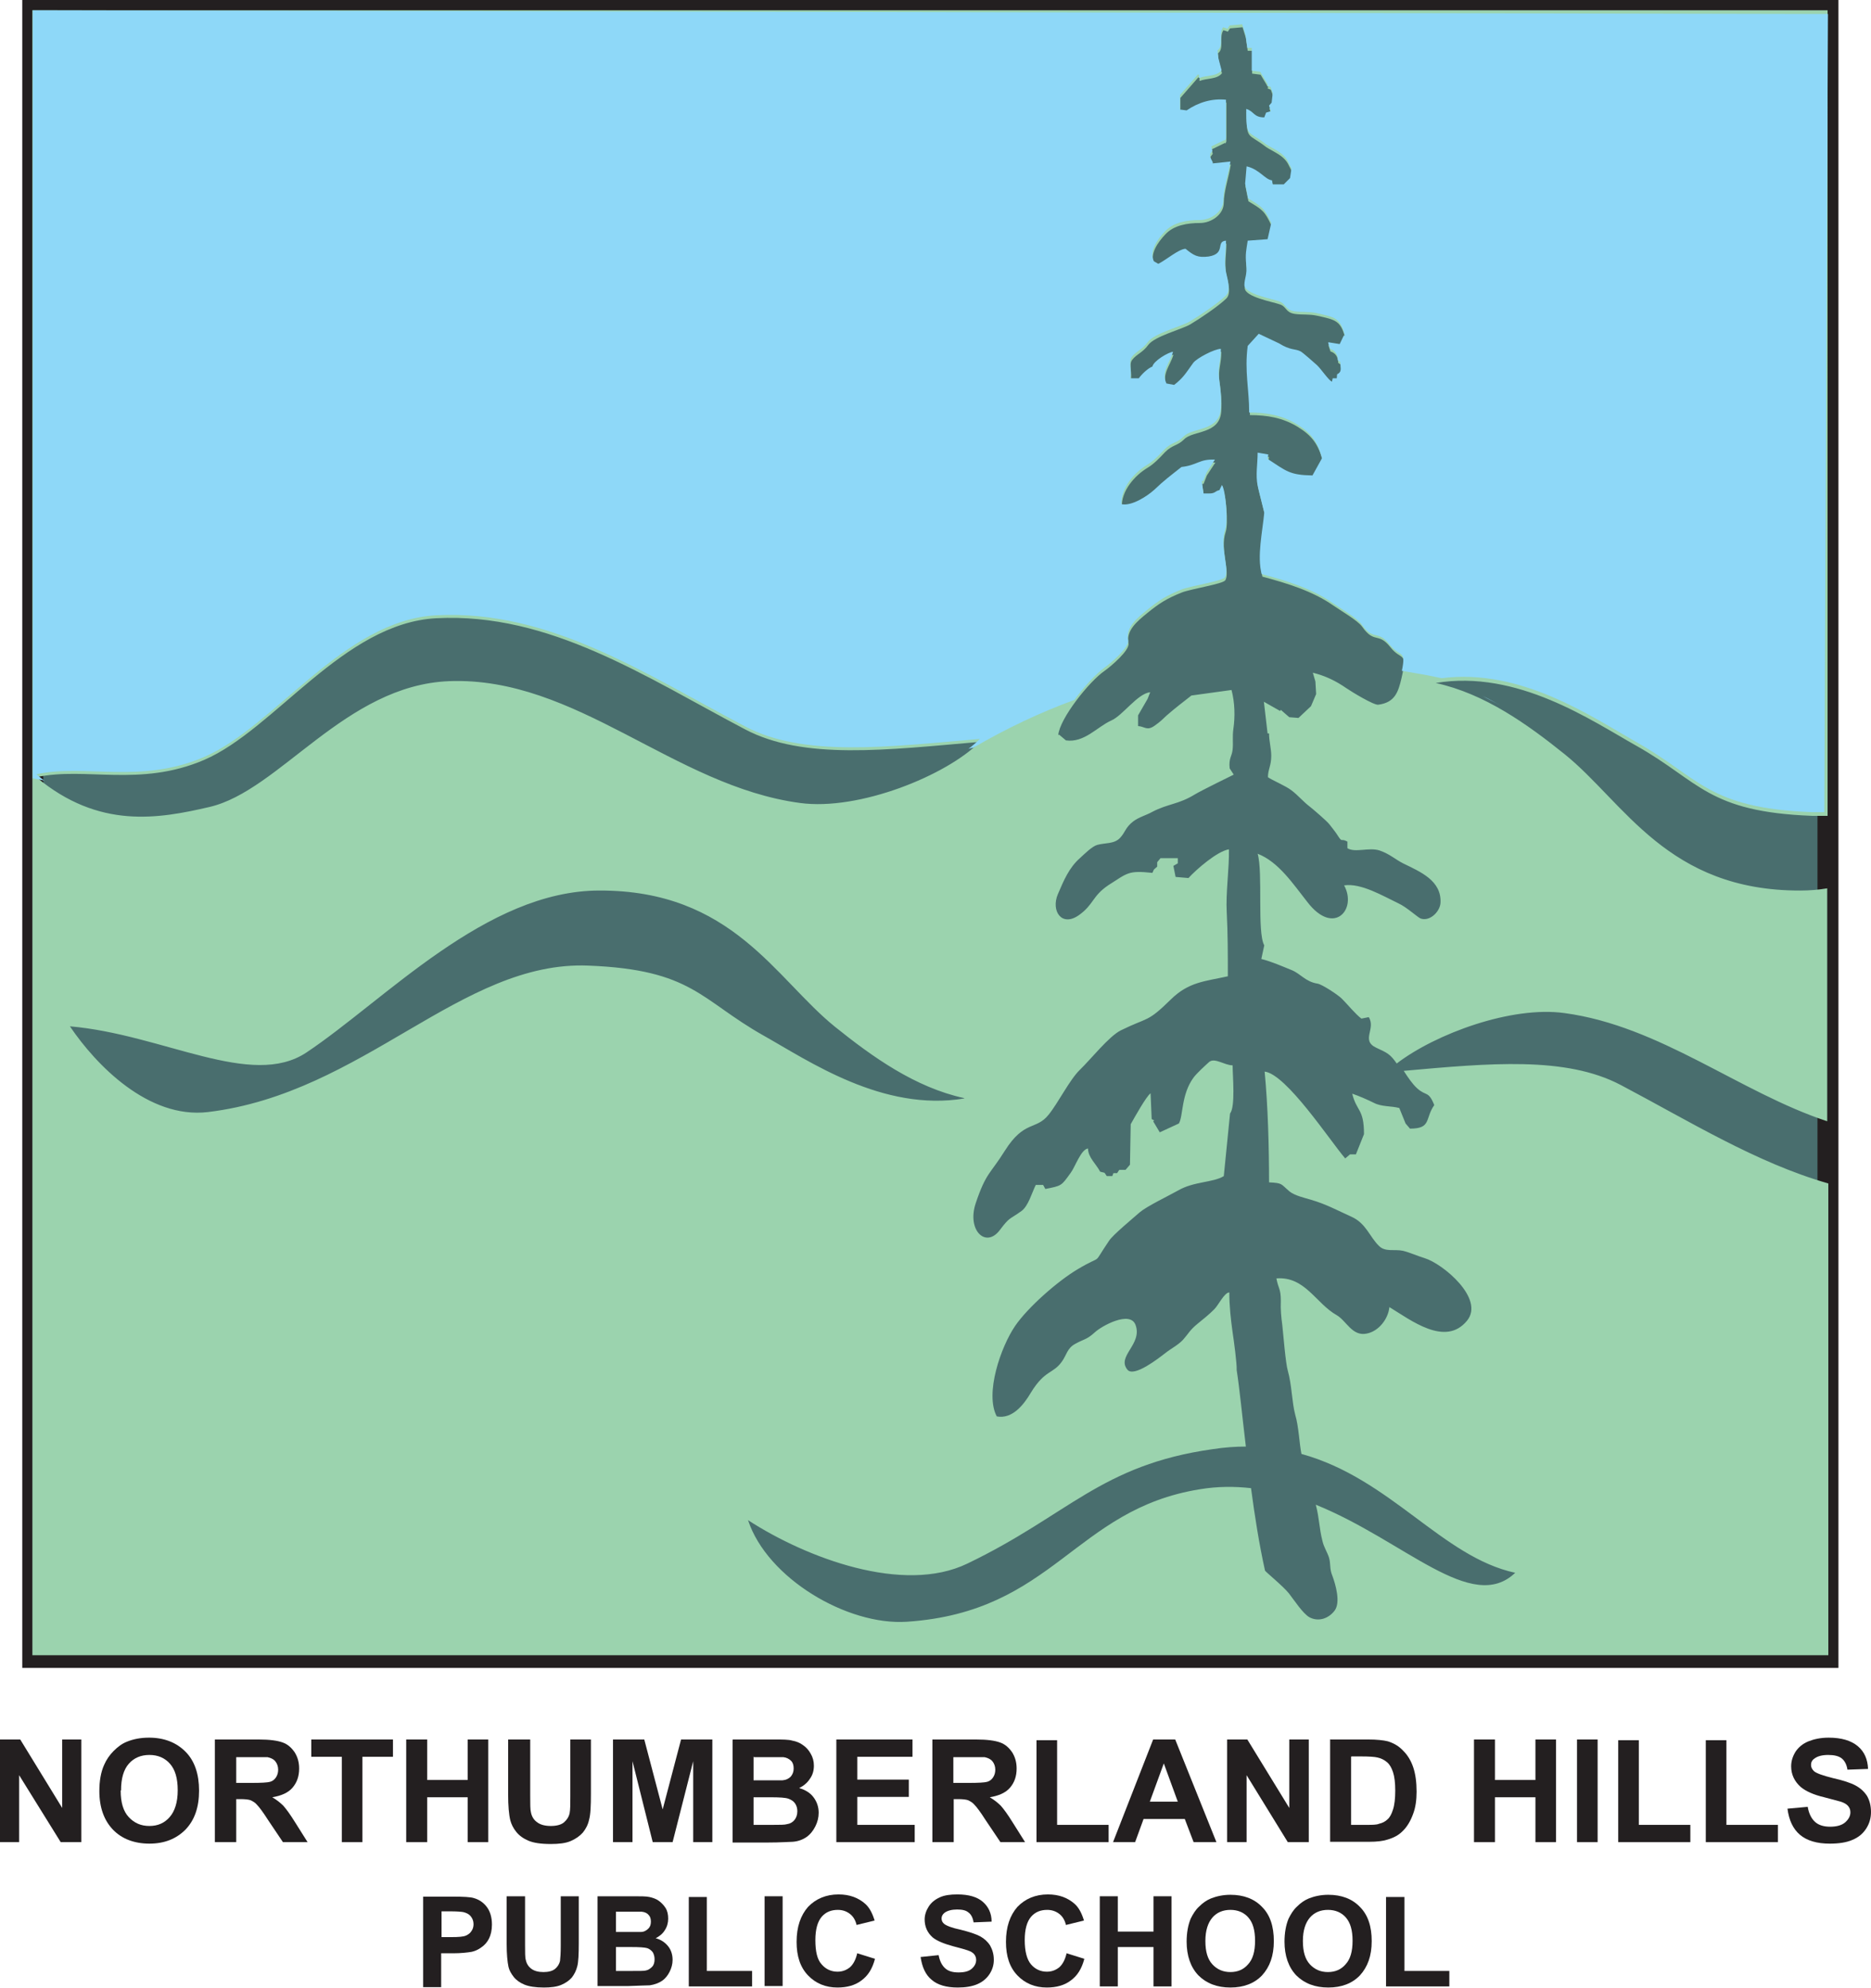 <?xml version="1.0" encoding="UTF-8"?>
<svg id="Layer_1" data-name="Layer 1" xmlns="http://www.w3.org/2000/svg" version="1.1" viewBox="0 0 50.85 54.02">
  <defs>
    <style>
      .cls-1 {
        fill: #231f20;
      }

      .cls-1, .cls-2, .cls-3 {
        stroke-width: 0px;
      }

      .cls-2 {
        fill: #8ed8f8;
      }

      .cls-2, .cls-3 {
        fill-rule: evenodd;
      }

      .cls-4 {
        fill: #496e6e;
        stroke: #231f20;
        stroke-miterlimit: 22.93;
        stroke-width: .57px;
      }

      .cls-3 {
        fill: #9bd3ae;
      }
    </style>
  </defs>
  <g>
    <rect class="cls-4" x=".89" y=".28" width="48.79" height="44.76"/>
    <path class="cls-3" d="M.88.28h48.79v21.89c-.14,0-.28,0-.43,0-2.83-.11-3.04-.93-4.76-1.9-1.23-.69-3.24-2.08-5.46-1.71,1.33.29,2.49,1.12,3.51,1.94,1.62,1.31,2.79,3.71,6.4,3.7.25,0,.49-.02.73-.06v6.33c-2.39-.79-4.54-2.59-7.14-2.94-1.44-.2-3.5.56-4.56,1.37-.18-.26-.26-.29-.56-.43-.42-.2,0-.51-.2-.83l-.2.04c-.15-.11-.39-.4-.53-.54-.11-.11-.54-.39-.66-.41-.33-.05-.46-.27-.71-.37-.25-.1-.54-.23-.82-.3l.08-.37c-.2-.36-.03-1.98-.18-2.49.57.22.97.83,1.35,1.31.72.94,1.36.2,1-.45.46-.07,1.06.29,1.48.49.22.1.52.38.6.41.25.09.53-.19.54-.43.03-.6-.55-.84-1-1.06-.24-.12-.37-.26-.66-.36-.29-.09-.66.07-.87-.06v-.18c-.2-.11-.12.06-.28-.19-.02-.04-.18-.24-.21-.28-.07-.09-.42-.39-.52-.47-.21-.16-.33-.32-.52-.46-.14-.11-.54-.28-.63-.35,0-.21.09-.31.09-.58,0-.2-.06-.4-.06-.61h-.04s-.1-.86-.1-.86l.44.25.02-.03.23.2.25.02.34-.32.14-.33-.02-.34-.07-.24c.35.09.62.22.91.42.13.09.75.47.87.45.45-.06.54-.34.63-.72.17-.75,0-.46-.3-.84-.34-.43-.43-.08-.77-.56-.12-.17-.59-.44-.79-.58-.56-.39-1.25-.6-1.92-.78-.13-.48.02-1.14.07-1.67,0-.01-.16-.63-.18-.73-.06-.3,0-.59,0-.9l.29.05-.02.12c.51.33.59.44,1.22.45l.26-.47c-.12-.44-.29-.68-.68-.92-.41-.25-.83-.32-1.3-.32,0-.64-.13-1.12-.04-1.81l.3-.33c.06.03.51.24.55.26.32.2.44.14.59.22.07.04.36.3.44.37.11.1.33.43.41.45l.02-.09h.11s.01-.11.01-.11c.15-.07.08-.19.08-.33l-.07-.05c0-.16-.08-.27-.21-.31l-.05-.15v-.03s.31.05.31.05l.11-.23h.03c-.12-.49-.28-.5-.76-.61-.23-.05-.41-.02-.61-.05-.26-.04-.22-.2-.41-.26-.2-.07-.94-.2-.95-.44,0-.19.08-.28.05-.56-.03-.28,0-.38.04-.65l.54-.04.1-.44c-.19-.41-.25-.44-.63-.67l-.08-.4.04-.47c.35.08.5.36.69.38l.02.11h.3s.17-.17.17-.17l.04-.26c-.09-.17-.11-.27-.27-.4-.15-.12-.38-.22-.45-.28-.48-.37-.51-.16-.51-.94.21.06.2.23.49.23l.05-.13.13-.04-.05-.15.07-.08.03-.26-.06-.17-.1-.04.03-.02-.21-.35-.23-.03v-.62s-.02,0-.02,0h-.1s-.05-.35-.05-.35l-.09-.29-.34.03-.06.09-.12-.04c-.13.2.03.5-.15.63l.02.2.09.34c-.13.17-.41.13-.61.21v-.08s-.03-.02-.03-.02l-.49.56v.4s.03,0,.03,0l.15.02c.32-.22.69-.33,1.07-.29v1.01c0,.07,0,.04-.03.11v-.03s-.37.18-.37.18l.03.12-.06.08v.09s.07.14.07.14v.03s.48-.05.48-.05c-.05.33-.19.74-.19,1.04,0,.32-.34.55-.65.55-.34,0-.71.06-.94.31-.19.2-.44.54-.3.81l.12.07c.22-.11.55-.4.74-.41.22.18.33.25.63.21.48-.08.18-.41.47-.43,0,.28-.05.5-.01.8.03.19.17.55,0,.7-.22.21-.71.54-.98.7-.23.13-.96.32-1.13.55-.15.21-.33.26-.44.41-.1.13.01.36-.04.58h.23c.07-.1.24-.27.37-.32.03-.15.43-.39.56-.4-.08.29-.33.53-.18.86l.21.04c.26-.2.33-.34.52-.6.1-.13.58-.38.75-.38.01.31-.09.47-.05.8.04.28.07.53.05.82-.04.63-.77.51-1.01.76-.18.18-.31.14-.52.35-.14.15-.3.32-.47.42-.35.21-.72.63-.7,1.07.27.06.69-.21.89-.39.27-.26.45-.39.74-.62.44-.05.48-.22.91-.2l-.23.35-.09.23h-.04s.05.34.05.34h.04s.11,0,.11,0c.18,0,.16-.07.28-.09l.07-.14c.1.14.17.98.09,1.2-.16.48.13,1.09-.01,1.31-.07.1-.92.23-1.18.33-.4.16-.61.29-.94.56-.27.22-.58.47-.51.82.04.19-.48.63-.65.75-.41.28-1.22,1.29-1.26,1.75l.02-.02.19.16c.5.07.85-.37,1.23-.54.32-.14.71-.73,1.06-.77l-.07.18-.26.45v.29c.18.01.24.14.45-.01.17-.12.2-.16.33-.28.23-.2.44-.36.67-.54l1.09-.15c.09.34.1.72.05,1.06-.03.22,0,.37-.02.56-.02.19-.11.23-.08.51l.11.17s-.9.44-1.06.54c-.44.27-.73.25-1.15.47-.18.1-.36.14-.52.26-.22.17-.21.29-.36.45-.16.17-.41.13-.62.19-.14.04-.34.24-.46.35-.31.27-.45.62-.61.99-.19.45.1.9.57.57.41-.29.36-.52.81-.82.52-.33.53-.4,1.19-.33l.04-.09.09-.08v-.12s.09-.11.09-.11h.47s0,.14,0,.14l-.12.07.06.3.35.03c.21-.23.78-.73,1.1-.78.01.52-.09,1.19-.06,1.71.03.58.03,1.16.03,1.74-.63.14-1.06.15-1.55.63-.65.64-.61.47-1.36.84-.32.16-.81.78-1.11,1.07-.28.27-.59.9-.85,1.22-.34.43-.66.14-1.19.98-.4.64-.51.59-.79,1.42-.25.74.27,1.24.65.74.28-.37.24-.27.59-.52.19-.14.28-.49.39-.71h.2s.06.11.06.11c.45-.09.43-.08.69-.44.12-.16.28-.64.47-.66,0,.24.22.42.33.63l.12.03.06.09h.15s.03-.08.03-.08h.1s.06-.09.06-.09h.17s.12-.14.12-.14l.02-1.1c.09-.16.43-.77.54-.84l.03.7.07.04-.03.02.18.3.52-.24c.12-.21.06-.79.4-1.25.09-.12.3-.31.42-.42.15-.13.42.09.64.09,0,.29.08,1.12-.07,1.31l-.17,1.7c-.29.18-.81.14-1.24.39-.27.15-.85.43-1.04.59-.18.16-.74.62-.84.78-.49.72-.11.33-.85.77-.54.32-1.35,1.03-1.7,1.54-.39.57-.83,1.84-.5,2.46.42.08.73-.31.93-.65.38-.62.6-.5.84-.84.13-.18.14-.36.36-.48.23-.13.31-.11.53-.31.19-.18.96-.6,1.11-.21.2.53-.52.85-.22,1.22.18.22.86-.32,1.03-.45.15-.12.35-.22.48-.36.16-.18.18-.26.4-.44.15-.12.31-.25.45-.39.12-.12.27-.45.41-.46,0,.37.04.73.09,1.09.03.19.12.86.11,1.02.08.51.15,1.25.25,2.08-.28,0-.58.02-.9.07-3.05.43-3.92,1.79-6.67,3.11-1.74.84-4.37-.15-5.96-1.18.52,1.58,2.7,2.87,4.32,2.76,4-.27,4.54-3.05,7.96-3.6.48-.08.94-.08,1.39-.03.1.75.22,1.52.38,2.24.02.04.49.42.65.62.14.18.38.55.56.65.25.13.52.03.68-.18.17-.22.03-.71-.06-.95-.08-.19-.04-.32-.09-.49-.05-.16-.14-.28-.18-.46-.09-.35-.08-.6-.18-.98,2.42.98,4.24,2.98,5.42,1.85-1.99-.43-3.38-2.56-5.81-3.23-.06-.3-.07-.73-.17-1.07-.09-.34-.09-.8-.2-1.19-.06-.2-.12-.96-.15-1.24-.03-.22-.05-.43-.04-.66,0-.34-.07-.33-.12-.61.78-.06,1.07.68,1.64,1,.26.15.42.58.81.5.33-.06.59-.4.62-.72.58.35,1.52,1.09,2.11.37.49-.6-.66-1.55-1.15-1.7-.2-.06-.39-.15-.59-.2-.23-.05-.48.04-.65-.13-.26-.25-.35-.62-.76-.8-.4-.18-.66-.33-1.1-.46-.17-.05-.43-.11-.57-.22-.25-.21-.18-.23-.56-.25,0-.96-.03-2.07-.12-3.01.59.07,1.77,1.87,2.19,2.36l.13-.11h.16s.22-.55.22-.55c0-.7-.2-.61-.32-1.1.18.06.43.17.59.25.21.11.47.08.69.14l.17.42.12.14c.59,0,.4-.27.66-.64-.16-.4-.22-.23-.47-.46-.13-.12-.25-.3-.36-.47,2.34-.21,4.4-.4,5.89.38,1.86.98,3.69,2.12,5.65,2.68v12.82H.88V.28h0ZM.99,21.12c1.7,1.42,3.32,1.13,4.7.81,1.91-.44,3.69-3.31,6.52-3.42,3.46-.13,6.1,2.85,9.53,3.31,1.61.22,3.99-.75,4.89-1.66-2.54.22-4.79.5-6.38-.34-2.7-1.42-5.31-3.18-8.39-3.02-2.52.13-4.39,3.02-6.31,3.85-1.75.75-3.23.18-4.56.47h0ZM26.2,29.84c-1.33-.29-2.49-1.12-3.51-1.94-1.62-1.31-2.79-3.71-6.4-3.7-3.08,0-5.83,2.98-7.96,4.4-1.5,1-3.89-.49-6.43-.71.71,1.05,2.13,2.52,3.75,2.33,4.24-.51,6.88-4.12,10.34-3.98,2.83.11,3.04.93,4.76,1.9,1.23.69,3.24,2.08,5.46,1.71Z"/>
    <path class="cls-2" d="M.89.28l48.79.1-.1,21.69c-.11,0-.23,0-.34,0-2.83-.11-3.04-.93-4.76-1.9-1.2-.68-3.14-2.02-5.3-1.74-.36-.08-.72-.14-1.08-.2.12-.59-.04-.35-.33-.71-.34-.43-.43-.08-.77-.56-.12-.17-.59-.44-.79-.58-.56-.39-1.25-.6-1.92-.78-.13-.48.02-1.14.07-1.67,0-.01-.16-.63-.18-.73-.06-.3,0-.59,0-.9l.29.05-.02.12c.51.33.59.44,1.22.45l.26-.47c-.12-.44-.29-.68-.68-.92-.41-.25-.83-.32-1.3-.32,0-.64-.13-1.12-.04-1.81l.3-.33c.06.03.51.24.55.26.32.2.44.14.59.22.07.04.36.3.44.37.11.1.33.43.41.45l.02-.09h.11s.01-.11.01-.11c.15-.07.08-.19.09-.33l-.07-.05c0-.16-.08-.27-.21-.31l-.05-.15v-.03s.31.05.31.05l.11-.23h.03c-.12-.49-.28-.5-.76-.61-.23-.05-.41-.02-.61-.05-.26-.04-.22-.2-.41-.27-.2-.07-.94-.2-.95-.44,0-.19.08-.28.05-.56-.03-.28,0-.39.04-.65l.54-.04.1-.44c-.19-.41-.25-.44-.63-.67l-.08-.4.04-.47c.35.08.5.36.69.38l.02.11h.3s.17-.17.17-.17l.04-.26c-.09-.17-.11-.27-.27-.4-.15-.12-.38-.22-.45-.28-.48-.37-.51-.16-.51-.94.21.06.2.23.49.23l.05-.13.13-.04-.05-.15.07-.08.03-.26-.06-.17-.1-.04.03-.02-.21-.35-.23-.03v-.62s-.02,0-.02,0h-.1s-.05-.35-.05-.35l-.09-.29-.34.03-.06.09-.12-.04c-.13.2.03.5-.15.63l.02.2.09.34c-.13.17-.41.13-.61.21v-.08s-.03-.02-.03-.02l-.49.56v.4s.03,0,.03,0l.15.02c.32-.22.69-.33,1.07-.29v.84s0,.17,0,.17c0,.07,0,.04-.03.11v-.03s-.37.18-.37.18l.03.12-.06.08v.09s.07.14.07.14v.03s.48-.05.48-.05c-.05.33-.19.74-.19,1.04,0,.32-.34.55-.65.55-.34,0-.71.06-.94.31-.19.2-.44.54-.3.81l.12.07c.22-.11.55-.4.74-.41.22.18.33.25.63.21.48-.08.18-.41.47-.43,0,.28-.05.5-.01.8.03.19.17.55,0,.7-.22.21-.71.54-.98.7-.23.13-.96.32-1.13.55-.15.21-.33.26-.44.41-.1.13.01.36-.04.58h.23c.07-.1.24-.27.37-.32.03-.15.43-.39.56-.4-.08.29-.33.53-.18.86l.21.04c.26-.2.33-.34.52-.6.1-.13.58-.38.75-.38.01.31-.09.47-.05.8.04.28.07.53.05.82-.04.63-.77.51-1.01.76-.18.19-.31.14-.52.35-.14.15-.3.32-.47.42-.35.21-.72.63-.7,1.07.27.06.69-.21.89-.39.27-.26.45-.39.74-.62.44-.05.48-.22.91-.2l-.23.35-.09.23h-.04s.05.34.05.34h.04s.11,0,.11,0c.18,0,.16-.07.28-.09l.07-.14c.1.14.17.98.09,1.2-.16.48.13,1.09-.01,1.31-.07.1-.92.23-1.18.33-.4.16-.61.29-.94.56-.27.22-.58.47-.51.82.04.19-.48.63-.65.75-.21.15-.54.5-.81.87-.93.34-1.84.77-2.75,1.3-.04,0-.08.02-.13.03.12-.09.22-.18.31-.27-2.54.22-4.79.5-6.38-.34-2.7-1.42-5.31-3.18-8.39-3.02-2.52.13-4.39,3.02-6.31,3.85-1.75.75-3.23.18-4.56.47.07.06.14.12.21.17-.1-.02-.2-.04-.31-.06V.28h0ZM40.78,19.17c-.16-.09-.32-.18-.49-.26.16.09.33.17.49.26Z"/>
  </g>
  <polygon class="cls-1" points="0 50.06 0 47.27 .55 47.27 1.69 49.13 1.69 47.27 2.21 47.27 2.21 50.06 1.65 50.06 .52 48.24 .52 50.06 0 50.06"/>
  <path class="cls-1" d="M2.7,48.68c0-.28.04-.52.13-.72.06-.14.15-.27.26-.38.11-.11.23-.2.36-.25.17-.07.37-.11.6-.11.41,0,.74.13.99.38.25.25.37.61.37,1.06s-.12.8-.37,1.06c-.25.25-.57.38-.98.38s-.75-.13-.99-.38c-.24-.25-.37-.6-.37-1.05h0ZM3.28,48.66c0,.32.07.56.22.72.15.16.33.24.56.24s.41-.08.55-.24c.14-.16.22-.4.22-.73s-.07-.56-.21-.72c-.14-.16-.33-.24-.56-.24s-.42.08-.56.24c-.14.16-.21.4-.21.72Z"/>
  <path class="cls-1" d="M5.84,50.06v-2.79h1.19c.3,0,.51.03.65.08.14.05.24.14.33.27.08.13.12.27.12.44,0,.21-.06.38-.18.52-.12.14-.31.22-.55.26.12.07.22.15.3.23.08.09.19.24.32.45l.34.54h-.67l-.41-.61c-.14-.22-.24-.35-.3-.41-.05-.06-.11-.09-.17-.12-.06-.02-.15-.03-.28-.03h-.11v1.17h-.56ZM6.41,48.45h.42c.27,0,.44-.01.51-.03.07-.02.12-.06.16-.12.04-.06.06-.13.06-.21,0-.09-.03-.17-.08-.23-.05-.06-.12-.09-.21-.11-.05,0-.18,0-.41,0h-.44v.71Z"/>
  <polygon class="cls-1" points="9.29 50.06 9.29 47.74 8.46 47.74 8.46 47.27 10.68 47.27 10.68 47.74 9.85 47.74 9.85 50.06 9.29 50.06"/>
  <polygon class="cls-1" points="11.04 50.06 11.04 47.27 11.61 47.27 11.61 48.37 12.71 48.37 12.71 47.27 13.27 47.27 13.27 50.06 12.71 50.06 12.71 48.84 11.61 48.84 11.61 50.06 11.04 50.06"/>
  <path class="cls-1" d="M13.85,47.27h.56v1.51c0,.24,0,.4.02.47.02.11.08.21.17.27.09.07.22.1.37.1s.28-.03.36-.1c.08-.07.13-.15.15-.24.02-.1.02-.25.02-.47v-1.54h.56v1.47c0,.34-.01.57-.05.71-.03.14-.09.25-.17.35-.08.09-.19.17-.33.23-.14.06-.32.08-.54.08-.27,0-.47-.03-.61-.09-.14-.06-.25-.14-.33-.24-.08-.1-.13-.2-.16-.31-.04-.16-.06-.4-.06-.71v-1.49Z"/>
  <polygon class="cls-1" points="16.66 50.06 16.66 47.27 17.51 47.27 18.01 49.17 18.51 47.27 19.36 47.27 19.36 50.06 18.84 50.06 18.84 47.86 18.28 50.06 17.74 50.06 17.19 47.86 17.19 50.06 16.66 50.06"/>
  <path class="cls-1" d="M19.92,47.27h1.12c.22,0,.39,0,.49.03.11.02.21.06.29.12.09.06.16.14.21.23.06.1.09.21.09.33,0,.13-.03.25-.11.36-.07.11-.17.19-.29.25.17.05.3.13.39.25.09.12.14.26.14.42,0,.13-.03.25-.09.37-.06.12-.14.22-.24.29-.1.07-.23.12-.38.13-.09,0-.32.02-.68.02h-.95v-2.79h0ZM20.48,47.73v.65h.37c.22,0,.36,0,.41,0,.1-.01.17-.04.23-.1.05-.06.08-.13.08-.22s-.02-.16-.07-.21c-.05-.05-.12-.09-.21-.1-.06,0-.22,0-.48,0h-.32ZM20.48,48.84v.75h.52c.2,0,.33,0,.39-.02.08-.01.15-.05.2-.11.05-.06.08-.14.08-.24,0-.08-.02-.15-.06-.21-.04-.06-.1-.1-.18-.13-.08-.03-.24-.04-.5-.04h-.45Z"/>
  <polygon class="cls-1" points="22.73 50.06 22.73 47.27 24.8 47.27 24.8 47.74 23.3 47.74 23.3 48.36 24.7 48.36 24.7 48.83 23.3 48.83 23.3 49.59 24.86 49.59 24.86 50.06 22.73 50.06"/>
  <path class="cls-1" d="M25.34,50.06v-2.79h1.19c.3,0,.51.03.65.08.14.05.24.14.33.27.08.13.12.27.12.44,0,.21-.06.38-.18.52-.12.14-.31.22-.55.26.12.07.22.15.3.23.08.09.19.24.32.45l.34.54h-.67l-.41-.61c-.14-.22-.24-.35-.3-.41-.05-.06-.11-.09-.17-.12-.06-.02-.15-.03-.28-.03h-.11v1.17h-.56ZM25.9,48.45h.42c.27,0,.44-.01.51-.03.07-.02.12-.06.16-.12.04-.06.06-.13.06-.21,0-.09-.03-.17-.08-.23-.05-.06-.12-.09-.21-.11-.05,0-.18,0-.41,0h-.44v.71Z"/>
  <polygon class="cls-1" points="28.17 50.06 28.17 47.29 28.73 47.29 28.73 49.59 30.13 49.59 30.13 50.06 28.17 50.06"/>
  <path class="cls-1" d="M33.05,50.06h-.61l-.24-.63h-1.12l-.23.63h-.6l1.09-2.79h.6l1.12,2.79h0ZM32.01,48.96l-.38-1.04-.38,1.04h.76Z"/>
  <polygon class="cls-1" points="33.35 50.06 33.35 47.27 33.9 47.27 35.04 49.13 35.04 47.27 35.57 47.27 35.57 50.06 35 50.06 33.88 48.24 33.88 50.06 33.35 50.06"/>
  <path class="cls-1" d="M36.16,47.27h1.03c.23,0,.41.02.53.05.16.05.3.13.42.26.12.12.21.27.27.45.06.18.09.4.09.66,0,.23-.03.43-.09.59-.07.2-.17.37-.3.49-.1.1-.23.17-.4.22-.12.04-.29.06-.5.06h-1.06v-2.79h0ZM36.72,47.74v1.85h.42c.16,0,.27,0,.34-.03.09-.02.17-.06.23-.12.06-.05.11-.14.15-.27.04-.12.06-.3.06-.51s-.02-.38-.06-.5c-.04-.12-.09-.21-.16-.27-.07-.06-.16-.11-.26-.13-.08-.02-.23-.03-.46-.03h-.25Z"/>
  <polygon class="cls-1" points="40.06 50.06 40.06 47.27 40.63 47.27 40.63 48.37 41.73 48.37 41.73 47.27 42.29 47.27 42.29 50.06 41.73 50.06 41.73 48.84 40.63 48.84 40.63 50.06 40.06 50.06"/>
  <rect class="cls-1" x="42.86" y="47.27" width=".56" height="2.79"/>
  <polygon class="cls-1" points="43.98 50.06 43.98 47.29 44.54 47.29 44.54 49.59 45.94 49.59 45.94 50.06 43.98 50.06"/>
  <polygon class="cls-1" points="46.36 50.06 46.36 47.29 46.92 47.29 46.92 49.59 48.32 49.59 48.32 50.06 46.36 50.06"/>
  <path class="cls-1" d="M48.58,49.15l.55-.05c.03.18.1.32.2.41.1.09.24.13.41.13.18,0,.32-.04.41-.12.09-.08.14-.17.14-.27,0-.07-.02-.12-.06-.17-.04-.05-.11-.09-.2-.12-.07-.02-.22-.06-.45-.12-.3-.07-.51-.17-.64-.28-.17-.15-.26-.34-.26-.56,0-.14.04-.27.12-.4.08-.12.2-.22.35-.28.15-.06.33-.1.55-.1.35,0,.61.08.79.23.18.15.27.36.28.62l-.56.02c-.02-.14-.08-.25-.16-.31-.08-.06-.2-.09-.36-.09s-.29.03-.38.1c-.06.04-.09.1-.09.17,0,.07.03.12.08.17.07.06.24.12.52.19.27.06.48.13.61.2.13.07.23.16.31.28.07.12.11.27.11.44,0,.16-.04.31-.13.45-.09.14-.21.24-.38.31-.16.07-.37.1-.61.1-.35,0-.62-.08-.81-.24-.19-.16-.3-.4-.34-.71Z"/>
  <path class="cls-1" d="M11.5,53.98v-2.44h.79c.3,0,.5.01.59.04.14.04.26.12.35.24.09.12.14.28.14.48,0,.15-.03.28-.08.38-.05.1-.12.18-.21.24-.08.06-.17.1-.26.12-.12.02-.29.04-.51.04h-.32v.92h-.49ZM12,51.95v.69h.27c.19,0,.32-.01.39-.04.07-.03.12-.07.15-.12.04-.05.06-.12.06-.19,0-.09-.03-.16-.08-.22-.05-.06-.12-.09-.2-.11-.06-.01-.18-.02-.35-.02h-.24Z"/>
  <path class="cls-1" d="M13.78,51.53h.49v1.32c0,.21,0,.35.02.41.02.1.07.18.15.24.08.06.19.09.33.09s.25-.03.32-.09c.07-.06.11-.13.13-.21.01-.08.02-.22.02-.41v-1.35h.49v1.28c0,.29-.01.5-.04.62-.03.12-.08.22-.15.31-.07.08-.17.15-.29.2-.12.05-.28.07-.47.07-.23,0-.41-.03-.53-.08-.12-.05-.22-.12-.29-.21-.07-.09-.12-.18-.14-.27-.03-.14-.05-.35-.05-.62v-1.3Z"/>
  <path class="cls-1" d="M16.24,51.53h.98c.19,0,.34,0,.43.02.09.02.18.05.25.1.07.05.14.12.19.2.05.08.07.18.07.29,0,.11-.03.22-.09.31-.06.1-.15.17-.25.22.15.04.26.12.34.22.08.1.12.23.12.37,0,.11-.03.22-.08.32-.05.1-.12.19-.21.25-.09.06-.2.1-.33.12-.08,0-.28.01-.59.02h-.83v-2.44h0ZM16.74,51.94v.56h.32c.19,0,.31,0,.36,0,.08,0,.15-.04.2-.09.05-.05.07-.11.07-.19s-.02-.14-.06-.18c-.04-.05-.1-.08-.19-.09-.05,0-.19,0-.42,0h-.28ZM16.74,52.91v.65h.46c.18,0,.29,0,.34-.01.07-.01.13-.05.18-.1.05-.05.07-.12.07-.21,0-.07-.02-.14-.05-.19-.04-.05-.09-.09-.15-.11-.07-.02-.21-.03-.44-.03h-.4Z"/>
  <polygon class="cls-1" points="18.72 53.98 18.72 51.55 19.21 51.55 19.21 53.56 20.44 53.56 20.44 53.98 18.72 53.98"/>
  <rect class="cls-1" x="20.78" y="51.53" width=".49" height="2.44"/>
  <path class="cls-1" d="M23.3,53.08l.48.15c-.07.27-.19.46-.37.59-.17.13-.39.19-.65.19-.32,0-.59-.11-.8-.33-.21-.22-.31-.52-.31-.91,0-.41.11-.72.31-.95.21-.22.49-.34.83-.34.3,0,.54.09.73.26.11.1.19.25.25.45l-.49.12c-.03-.13-.09-.23-.18-.3-.09-.07-.2-.11-.33-.11-.18,0-.33.06-.44.19-.11.13-.17.34-.17.63,0,.31.05.53.17.66.11.13.26.2.43.2.13,0,.24-.04.34-.12.09-.08.16-.21.2-.39Z"/>
  <path class="cls-1" d="M25.03,53.18l.48-.05c.03.16.09.28.18.36.09.08.21.11.36.11.16,0,.28-.03.36-.1.08-.07.12-.15.12-.24,0-.06-.02-.11-.05-.15-.03-.04-.09-.08-.18-.11-.06-.02-.19-.06-.39-.11-.26-.07-.45-.15-.56-.24-.15-.13-.22-.3-.22-.49,0-.12.04-.24.11-.35.07-.11.17-.19.3-.25.13-.06.29-.08.48-.08.31,0,.54.07.69.2.15.13.24.31.24.54l-.49.02c-.02-.13-.07-.22-.14-.27-.07-.06-.17-.08-.31-.08s-.26.03-.34.09c-.05.04-.08.09-.08.15,0,.06.02.11.07.15.06.05.21.11.45.16.24.06.42.12.53.18.11.06.2.14.27.25.06.11.1.23.1.39,0,.14-.04.27-.12.39-.08.12-.19.21-.33.27-.14.06-.32.09-.53.09-.31,0-.55-.07-.71-.21-.17-.14-.26-.35-.3-.62Z"/>
  <path class="cls-1" d="M28.99,53.08l.48.15c-.07.27-.19.46-.37.59-.17.13-.39.19-.65.19-.32,0-.59-.11-.8-.33-.21-.22-.31-.52-.31-.91,0-.41.11-.72.31-.95.21-.22.49-.34.83-.34.3,0,.54.09.73.26.11.1.19.25.25.45l-.49.12c-.03-.13-.09-.23-.18-.3-.09-.07-.2-.11-.33-.11-.18,0-.33.06-.44.19-.11.13-.17.34-.17.63,0,.31.06.53.17.66.11.13.26.2.43.2.13,0,.24-.04.34-.12.09-.08.16-.21.2-.39Z"/>
  <polygon class="cls-1" points="29.89 53.98 29.89 51.53 30.38 51.53 30.38 52.49 31.35 52.49 31.35 51.53 31.84 51.53 31.84 53.98 31.35 53.98 31.35 52.91 30.38 52.91 30.38 53.98 29.89 53.98"/>
  <path class="cls-1" d="M32.25,52.77c0-.25.04-.46.11-.63.06-.12.13-.24.23-.33.1-.1.2-.17.32-.22.15-.06.33-.1.53-.1.36,0,.65.11.86.33.22.22.32.53.32.93s-.11.7-.32.93c-.21.22-.5.33-.86.33s-.65-.11-.87-.33c-.21-.22-.32-.53-.32-.92h0ZM32.76,52.75c0,.28.06.49.19.63.13.14.29.21.49.21s.36-.07.48-.21c.13-.14.19-.35.19-.64s-.06-.49-.18-.63c-.12-.14-.29-.21-.49-.21s-.37.07-.49.21c-.12.14-.19.35-.19.63Z"/>
  <path class="cls-1" d="M34.91,52.77c0-.25.04-.46.11-.63.06-.12.13-.24.23-.33.1-.1.2-.17.32-.22.15-.06.33-.1.53-.1.36,0,.65.11.86.33.22.22.32.53.32.93s-.11.7-.32.93c-.21.22-.5.33-.86.33s-.65-.11-.87-.33c-.21-.22-.32-.53-.32-.92h0ZM35.41,52.75c0,.28.06.49.19.63.13.14.29.21.49.21s.36-.07.48-.21c.13-.14.19-.35.19-.64s-.06-.49-.18-.63c-.12-.14-.29-.21-.49-.21s-.37.07-.49.21c-.12.14-.19.35-.19.63Z"/>
  <polygon class="cls-1" points="37.67 53.98 37.67 51.55 38.17 51.55 38.17 53.56 39.39 53.56 39.39 53.98 37.67 53.98"/>
</svg>